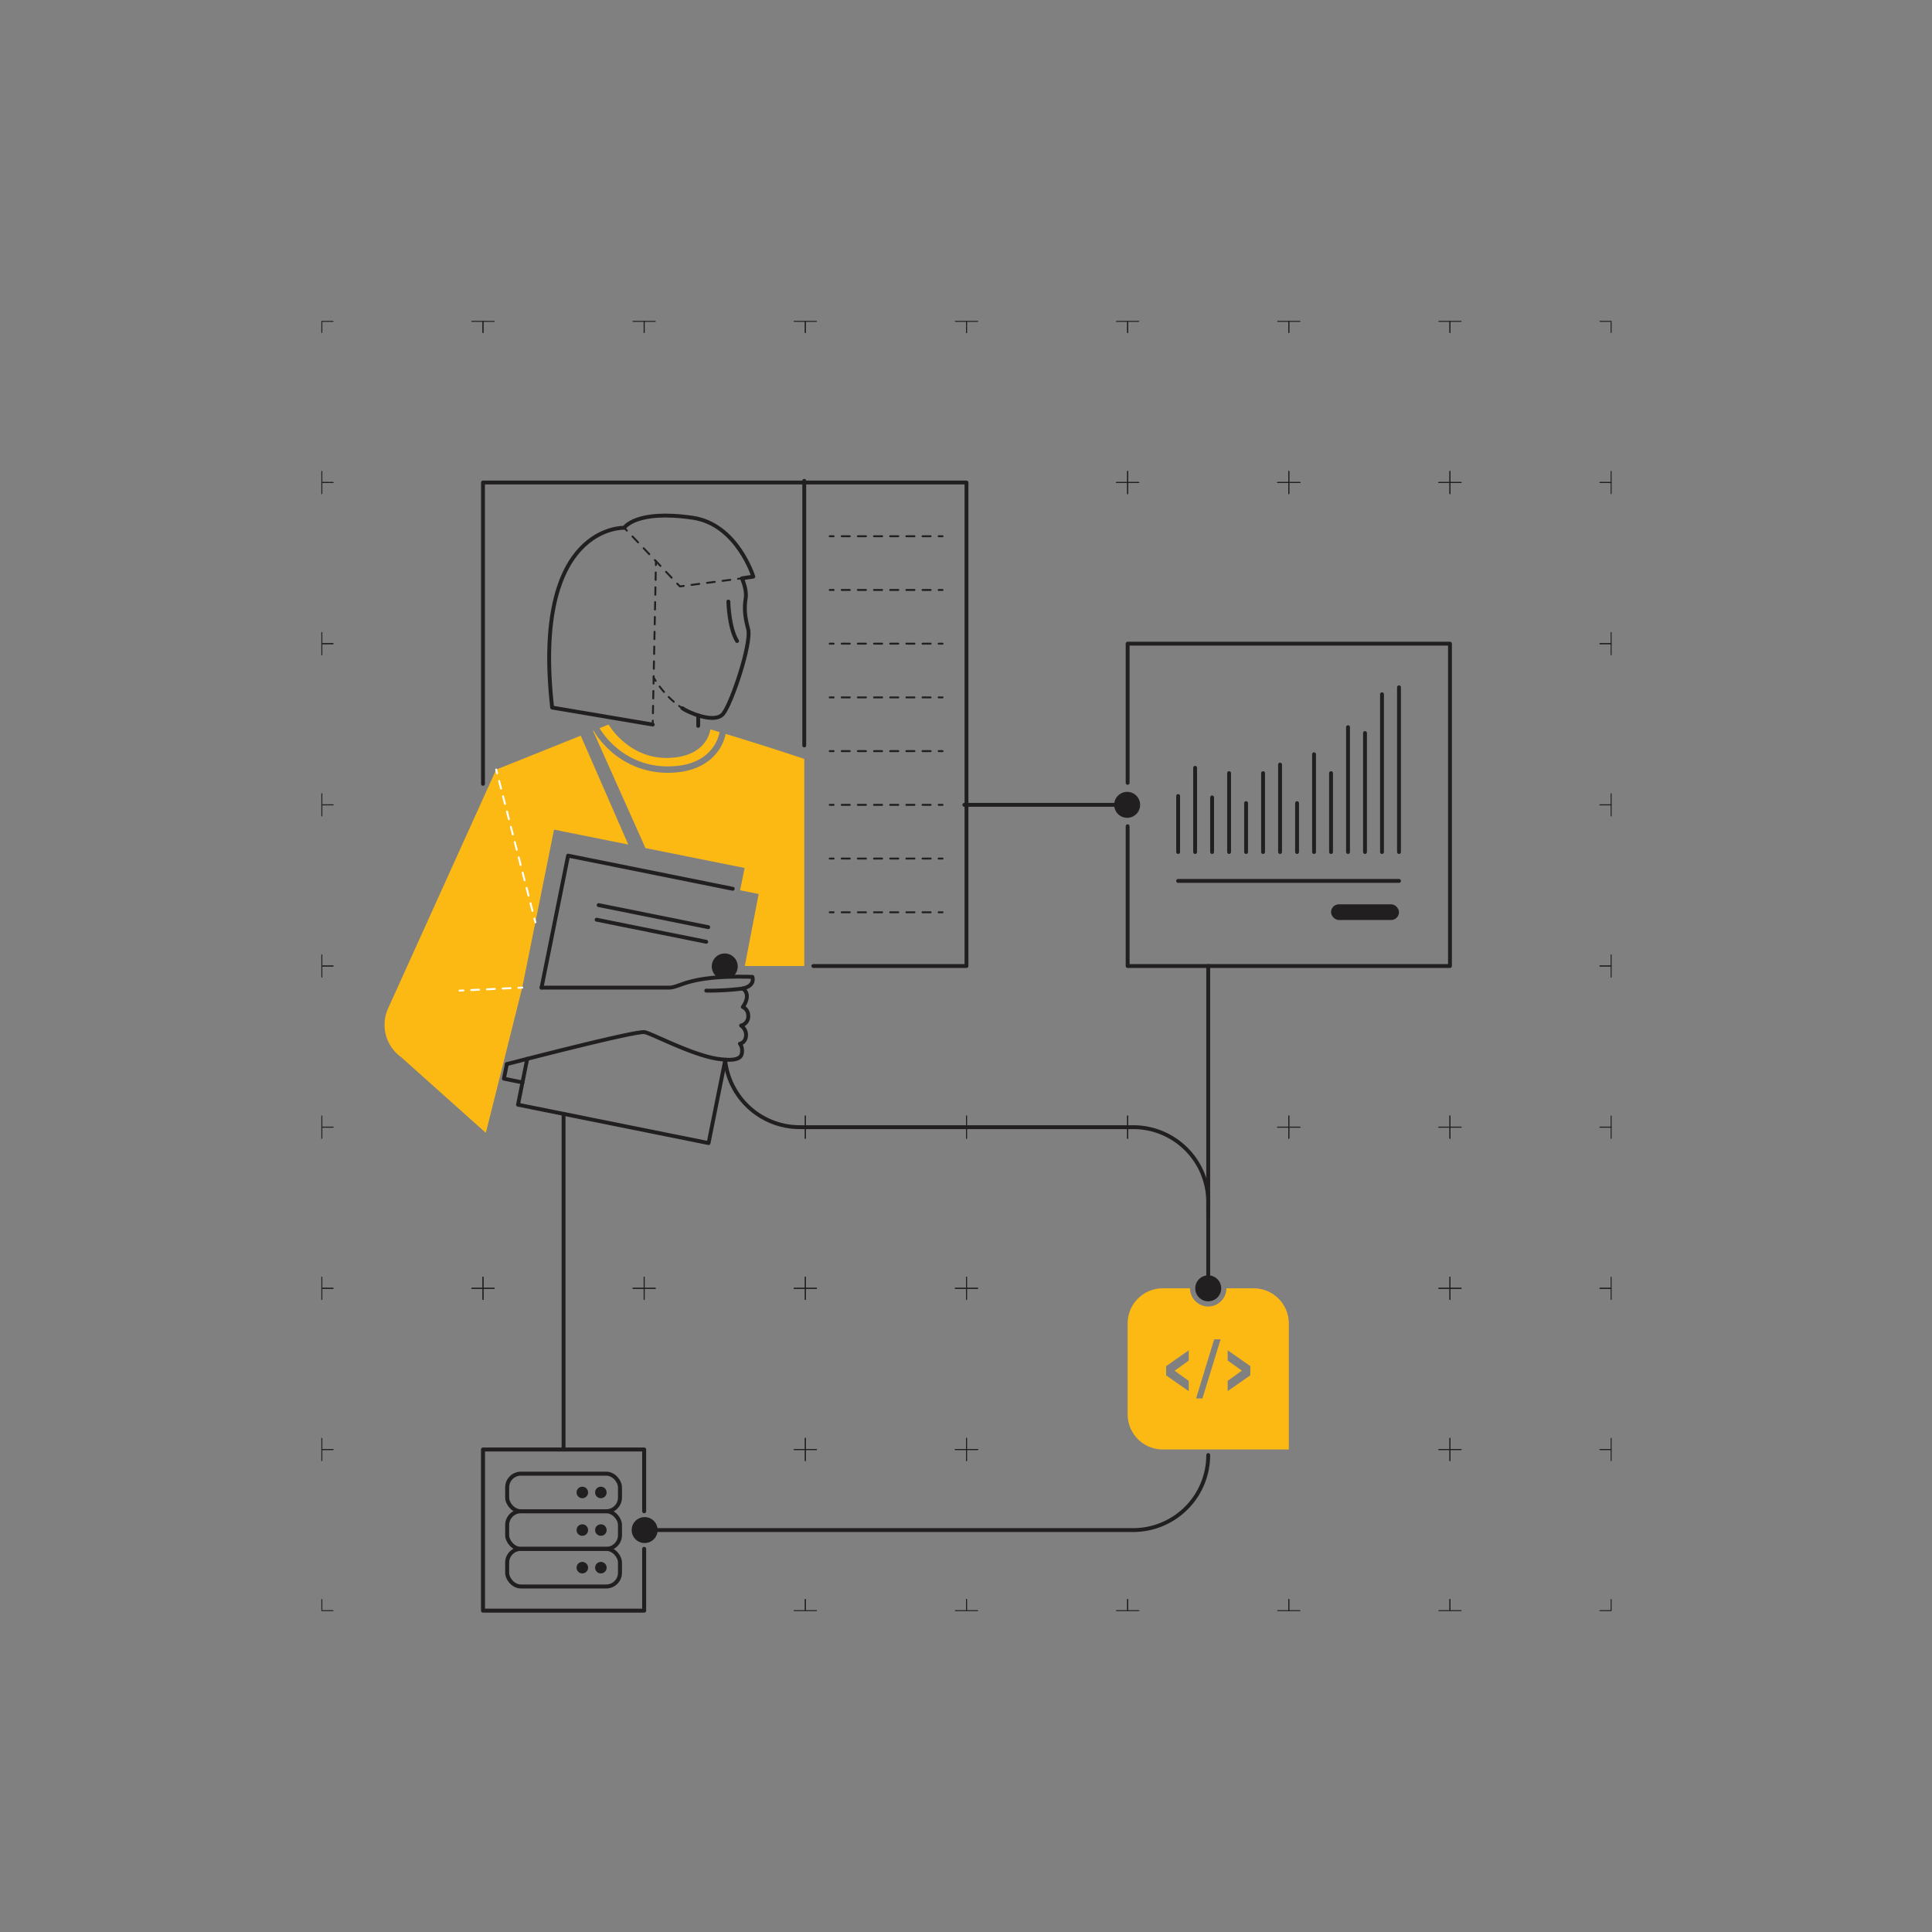 <svg xmlns="http://www.w3.org/2000/svg" viewBox="0 0 2000 2000"><rect x="0" y="0" width="2000" height="2000" fill="#808080" stroke="none"/><defs><style>.cls-1{fill:#221f20;}.cls-2{fill:#fdb913;}.cls-10,.cls-11,.cls-12,.cls-13,.cls-14,.cls-3,.cls-4,.cls-5,.cls-6,.cls-7,.cls-8,.cls-9{fill:none;stroke-linecap:round;}.cls-10,.cls-11,.cls-3,.cls-4,.cls-5,.cls-6,.cls-7,.cls-8,.cls-9{stroke:#221f20;}.cls-10,.cls-11,.cls-3{stroke-linejoin:round;}.cls-12,.cls-13,.cls-14,.cls-4,.cls-5,.cls-6,.cls-7,.cls-8,.cls-9{stroke-miterlimit:10;stroke-width:2px;}.cls-5{stroke-dasharray:8.37 8.37;}.cls-6{stroke-dasharray:8.41 8.41;}.cls-7{stroke-dasharray:8.1 8.1;}.cls-8{stroke-dasharray:7.67 7.67;}.cls-9{stroke-dasharray:7.15 7.15;}.cls-10{stroke-width:4px;}.cls-11{stroke-width:4.14px;}.cls-12,.cls-13,.cls-14{stroke:#fff;}.cls-13{stroke-dasharray:8.17 8.17;}.cls-14{stroke-dasharray:8.14 8.14;}</style></defs><g id="solid_shapes" data-name="solid shapes"><path class="cls-1" d="M741.92,1011h16.66a13.43,13.43,0,1,0-16.66,0Z"/><circle class="cls-1" cx="1166.83" cy="833.17" r="13.43"/><circle class="cls-1" cx="1250.75" cy="1333.67" r="13.43"/><circle class="cls-1" cx="667.33" cy="1583.92" r="13.43"/><circle class="cls-1" cx="602.82" cy="1544.99" r="5.97"/><circle class="cls-1" cx="622.01" cy="1544.99" r="5.97"/><circle class="cls-1" cx="602.82" cy="1583.92" r="5.97"/><circle class="cls-1" cx="622.01" cy="1583.92" r="5.97"/><circle class="cls-1" cx="602.82" cy="1622.84" r="5.97"/><circle class="cls-1" cx="622.01" cy="1622.84" r="5.97"/><rect class="cls-1" x="1377.89" y="936.15" width="70.35" height="16.22" rx="8.11"/><path class="cls-2" d="M1297.8,1333.67h-28.24a18.81,18.81,0,0,1-37.62,0H1203.7a36.37,36.37,0,0,0-36.37,36.37v94.09a36.37,36.37,0,0,0,36.37,36.37h130.47V1370A36.37,36.37,0,0,0,1297.8,1333.67Zm-67.2,74.8L1216,1419l14.59,10.5v10.66l-23.43-16.4v-9.53l23.43-16.41Zm14.14,39.23h-6.58l18.75-61.23h6.65Zm49.59-24-23.43,16.4v-10.66l14.66-10.58-14.66-10.43V1397.8l23.43,16.41Z"/><path class="cls-2" d="M601.18,761.59,650.4,874.28,573.52,858.8l-32.9,163.57-20.12,80.28-17.57,70.08-87.59-78.31a41.23,41.23,0,0,1-13.57-50.53L513.64,796.65Z"/><path class="cls-2" d="M637.62,773.52a80.68,80.68,0,0,0,53.89,19.83c47.7,0,53-33.58,53.23-35,0-.17.08-.33.12-.49L735.37,755h0s-2.65,28.7-43.83,29.61S630,750.05,630,750.05l-9.37,3.75A83.52,83.52,0,0,0,637.62,773.52Z"/><path class="cls-2" d="M766.15,921.61l19.21,3.87L771,1000h61.59V785.63c-33.61-11.21-61.92-20-81.37-25.88a46.15,46.15,0,0,1-9.61,20C728,796.45,706.87,800,691.51,800a88.27,88.27,0,0,1-58.39-21.61c-12.39-10.67-18.23-21.28-18.47-21.73a3.68,3.68,0,0,1-.15-.35l-.6.24,54.27,121.36L770.8,898.53Z"/></g><g id="crop_marks"><polyline class="cls-3" points="333.17 1655.78 333.17 1667.33 344.72 1667.33"/><polyline class="cls-3" points="344.72 1500.5 333.17 1500.5 333.17 1512.05"/><polyline class="cls-3" points="333.17 1488.95 333.17 1500.5 344.72 1500.5"/><polyline class="cls-3" points="344.72 1333.67 333.17 1333.67 333.17 1345.22"/><polyline class="cls-3" points="500 1345.22 500 1333.67 488.45 1333.67"/><polyline class="cls-3" points="511.55 1333.67 500 1333.67 500 1345.22"/><polyline class="cls-3" points="666.83 1345.22 666.83 1333.67 655.28 1333.67"/><polyline class="cls-3" points="822.12 1667.33 833.67 1667.33 833.67 1655.78"/><polyline class="cls-3" points="833.67 1512.05 833.67 1500.5 822.12 1500.5"/><polyline class="cls-3" points="833.67 1655.78 833.67 1667.33 845.22 1667.33"/><polyline class="cls-3" points="988.95 1667.33 1000.5 1667.33 1000.5 1655.78"/><polyline class="cls-3" points="845.22 1500.5 833.67 1500.5 833.67 1512.05"/><polyline class="cls-3" points="1000.5 1512.05 1000.5 1500.5 988.95 1500.5"/><polyline class="cls-3" points="822.12 1500.5 833.67 1500.5 833.67 1488.95"/><polyline class="cls-3" points="678.38 1333.67 666.83 1333.67 666.83 1345.22"/><polyline class="cls-3" points="833.67 1345.22 833.67 1333.67 822.12 1333.67"/><polyline class="cls-3" points="833.67 1488.95 833.67 1500.5 845.22 1500.5"/><polyline class="cls-3" points="988.95 1500.5 1000.5 1500.5 1000.5 1488.95"/><polyline class="cls-3" points="845.22 1333.67 833.67 1333.67 833.67 1345.22"/><polyline class="cls-3" points="1000.5 1345.22 1000.5 1333.67 988.95 1333.67"/><polyline class="cls-3" points="1000.5 1655.78 1000.5 1667.33 1012.05 1667.33"/><polyline class="cls-3" points="1155.78 1667.33 1167.33 1667.33 1167.33 1655.78"/><polyline class="cls-3" points="1012.05 1500.5 1000.5 1500.5 1000.5 1512.05"/><polyline class="cls-3" points="1167.33 1655.78 1167.33 1667.33 1178.88 1667.33"/><polyline class="cls-3" points="1322.62 1667.33 1334.17 1667.33 1334.17 1655.78"/><polyline class="cls-3" points="1000.5 1488.95 1000.5 1500.5 1012.05 1500.5"/><polyline class="cls-3" points="1012.05 1333.67 1000.5 1333.67 1000.5 1345.22"/><polyline class="cls-3" points="1334.17 1655.78 1334.17 1667.33 1345.72 1667.33"/><polyline class="cls-3" points="1489.45 1667.33 1501 1667.33 1501 1655.78"/><polyline class="cls-3" points="1501 1512.05 1501 1500.5 1489.45 1500.5"/><polyline class="cls-3" points="1501 1655.78 1501 1667.33 1512.55 1667.33"/><polyline class="cls-3" points="1656.28 1667.33 1667.83 1667.33 1667.83 1655.78"/><polyline class="cls-3" points="1512.55 1500.5 1501 1500.5 1501 1512.05"/><polyline class="cls-3" points="1667.83 1512.05 1667.83 1500.5 1656.28 1500.5"/><polyline class="cls-3" points="1489.45 1500.5 1501 1500.5 1501 1488.95"/><polyline class="cls-3" points="1501 1345.22 1501 1333.67 1489.45 1333.67"/><polyline class="cls-3" points="1501 1488.95 1501 1500.5 1512.55 1500.5"/><polyline class="cls-3" points="1656.28 1500.5 1667.83 1500.5 1667.83 1488.95"/><polyline class="cls-3" points="1512.55 1333.67 1501 1333.67 1501 1345.22"/><polyline class="cls-3" points="1667.83 1345.22 1667.83 1333.67 1656.28 1333.67"/><polyline class="cls-3" points="333.17 1322.12 333.17 1333.67 344.72 1333.67"/><polyline class="cls-3" points="488.45 1333.67 500 1333.67 500 1322.12"/><polyline class="cls-3" points="344.72 1166.83 333.17 1166.83 333.17 1178.38"/><polyline class="cls-3" points="500 1322.12 500 1333.67 511.55 1333.67"/><polyline class="cls-3" points="655.28 1333.67 666.83 1333.67 666.83 1322.12"/><polyline class="cls-3" points="333.17 1155.28 333.17 1166.83 344.72 1166.83"/><polyline class="cls-3" points="344.72 1000 333.17 1000 333.17 1011.55"/><polyline class="cls-3" points="666.83 1322.12 666.83 1333.67 678.38 1333.67"/><polyline class="cls-3" points="822.12 1333.67 833.67 1333.67 833.67 1322.12"/><polyline class="cls-3" points="833.67 1178.38 833.67 1166.83 822.12 1166.83"/><polyline class="cls-3" points="833.67 1322.12 833.67 1333.67 845.22 1333.67"/><polyline class="cls-3" points="988.95 1333.67 1000.5 1333.67 1000.5 1322.12"/><polyline class="cls-3" points="845.22 1166.83 833.67 1166.83 833.67 1178.38"/><polyline class="cls-3" points="1000.5 1178.38 1000.5 1166.83 988.95 1166.83"/><polyline class="cls-3" points="822.12 1166.83 833.67 1166.83 833.67 1155.28"/><polyline class="cls-3" points="833.67 1155.28 833.67 1166.83 845.22 1166.83"/><polyline class="cls-3" points="988.95 1166.83 1000.5 1166.83 1000.5 1155.28"/><polyline class="cls-3" points="1000.5 1322.12 1000.5 1333.67 1012.05 1333.67"/><polyline class="cls-3" points="1012.05 1166.83 1000.5 1166.83 1000.5 1178.38"/><polyline class="cls-3" points="1167.33 1178.38 1167.33 1166.83 1155.78 1166.83"/><polyline class="cls-3" points="1178.88 1166.83 1167.33 1166.83 1167.33 1178.38"/><polyline class="cls-3" points="1334.17 1178.38 1334.17 1166.83 1322.62 1166.83"/><polyline class="cls-3" points="1000.5 1155.28 1000.5 1166.83 1012.05 1166.83"/><polyline class="cls-3" points="1155.78 1166.83 1167.33 1166.83 1167.33 1155.28"/><polyline class="cls-3" points="1167.33 1155.28 1167.33 1166.83 1178.88 1166.83"/><polyline class="cls-3" points="1322.62 1166.83 1334.17 1166.83 1334.17 1155.28"/><polyline class="cls-3" points="1489.45 1333.67 1501 1333.67 1501 1322.12"/><polyline class="cls-3" points="1345.72 1166.83 1334.17 1166.83 1334.17 1178.38"/><polyline class="cls-3" points="1501 1178.38 1501 1166.83 1489.45 1166.83"/><polyline class="cls-3" points="1501 1322.12 1501 1333.67 1512.55 1333.67"/><polyline class="cls-3" points="1656.28 1333.67 1667.83 1333.67 1667.83 1322.12"/><polyline class="cls-3" points="1512.55 1166.83 1501 1166.83 1501 1178.38"/><polyline class="cls-3" points="1667.83 1178.38 1667.83 1166.83 1656.28 1166.83"/><polyline class="cls-3" points="1334.17 1155.28 1334.17 1166.83 1345.72 1166.83"/><polyline class="cls-3" points="1489.45 1166.83 1501 1166.83 1501 1155.28"/><polyline class="cls-3" points="1501 1155.28 1501 1166.83 1512.55 1166.83"/><polyline class="cls-3" points="1656.28 1166.83 1667.83 1166.83 1667.83 1155.28"/><polyline class="cls-3" points="1667.83 1011.55 1667.83 1000 1656.28 1000"/><polyline class="cls-3" points="333.17 988.45 333.17 1000 344.72 1000"/><polyline class="cls-3" points="344.72 833.17 333.17 833.17 333.17 844.72"/><polyline class="cls-3" points="333.17 821.62 333.17 833.17 344.72 833.17"/><polyline class="cls-3" points="344.72 666.33 333.17 666.33 333.17 677.88"/><polyline class="cls-3" points="1656.28 1000 1667.83 1000 1667.83 988.45"/><polyline class="cls-3" points="1667.83 844.72 1667.83 833.17 1656.28 833.17"/><polyline class="cls-3" points="1656.28 833.17 1667.83 833.17 1667.83 821.62"/><polyline class="cls-3" points="1667.83 677.88 1667.83 666.33 1656.28 666.33"/><polyline class="cls-3" points="333.17 654.78 333.17 666.33 344.72 666.33"/><polyline class="cls-3" points="344.72 499.5 333.17 499.5 333.17 511.05"/><polyline class="cls-3" points="333.17 487.95 333.17 499.5 344.72 499.5"/><polyline class="cls-3" points="344.72 332.67 333.17 332.67 333.17 344.22"/><polyline class="cls-3" points="500 344.22 500 332.67 488.45 332.67"/><polyline class="cls-3" points="511.55 332.67 500 332.67 500 344.22"/><polyline class="cls-3" points="666.83 344.22 666.83 332.67 655.28 332.67"/><polyline class="cls-3" points="678.38 332.67 666.83 332.67 666.83 344.22"/><polyline class="cls-3" points="833.67 344.22 833.67 332.67 822.12 332.67"/><polyline class="cls-3" points="845.22 332.67 833.67 332.67 833.67 344.22"/><polyline class="cls-3" points="1000.5 344.22 1000.5 332.67 988.95 332.67"/><polyline class="cls-3" points="1167.33 511.05 1167.33 499.5 1155.78 499.5"/><polyline class="cls-3" points="1178.88 499.5 1167.33 499.5 1167.33 511.05"/><polyline class="cls-3" points="1334.17 511.05 1334.17 499.5 1322.62 499.5"/><polyline class="cls-3" points="1155.78 499.5 1167.33 499.5 1167.33 487.95"/><polyline class="cls-3" points="1012.05 332.67 1000.5 332.67 1000.5 344.22"/><polyline class="cls-3" points="1167.33 344.22 1167.33 332.67 1155.78 332.67"/><polyline class="cls-3" points="1167.33 487.95 1167.33 499.5 1178.88 499.5"/><polyline class="cls-3" points="1322.62 499.5 1334.17 499.5 1334.17 487.95"/><polyline class="cls-3" points="1178.88 332.67 1167.33 332.67 1167.33 344.22"/><polyline class="cls-3" points="1334.17 344.22 1334.17 332.67 1322.62 332.67"/><polyline class="cls-3" points="1345.72 499.5 1334.17 499.5 1334.17 511.05"/><polyline class="cls-3" points="1501 511.05 1501 499.5 1489.45 499.5"/><polyline class="cls-3" points="1656.28 666.33 1667.83 666.33 1667.83 654.78"/><polyline class="cls-3" points="1512.55 499.5 1501 499.5 1501 511.05"/><polyline class="cls-3" points="1667.83 511.05 1667.83 499.5 1656.28 499.5"/><polyline class="cls-3" points="1334.17 487.95 1334.17 499.5 1345.72 499.5"/><polyline class="cls-3" points="1489.45 499.5 1501 499.5 1501 487.95"/><polyline class="cls-3" points="1345.72 332.67 1334.17 332.67 1334.17 344.22"/><polyline class="cls-3" points="1501 344.22 1501 332.67 1489.45 332.67"/><polyline class="cls-3" points="1501 487.95 1501 499.5 1512.55 499.5"/><polyline class="cls-3" points="1656.28 499.5 1667.83 499.5 1667.83 487.95"/><polyline class="cls-3" points="1512.55 332.67 1501 332.67 1501 344.22"/><polyline class="cls-3" points="1667.83 344.22 1667.83 332.67 1656.28 332.67"/></g><g id="dotted_lines" data-name="dotted lines"><line class="cls-4" x1="858.94" y1="666.33" x2="862.94" y2="666.33"/><line class="cls-5" x1="871.31" y1="666.33" x2="967.54" y2="666.33"/><line class="cls-4" x1="971.72" y1="666.33" x2="975.72" y2="666.33"/><line class="cls-4" x1="858.94" y1="721.94" x2="862.94" y2="721.94"/><line class="cls-5" x1="871.31" y1="721.94" x2="967.54" y2="721.94"/><line class="cls-4" x1="971.72" y1="721.94" x2="975.72" y2="721.94"/><line class="cls-4" x1="858.94" y1="610.72" x2="862.94" y2="610.72"/><line class="cls-5" x1="871.31" y1="610.72" x2="967.54" y2="610.72"/><line class="cls-4" x1="971.72" y1="610.72" x2="975.72" y2="610.72"/><line class="cls-4" x1="858.94" y1="555.11" x2="862.94" y2="555.11"/><line class="cls-5" x1="871.31" y1="555.11" x2="967.54" y2="555.11"/><line class="cls-4" x1="971.72" y1="555.11" x2="975.72" y2="555.11"/><line class="cls-4" x1="858.94" y1="777.56" x2="862.94" y2="777.56"/><line class="cls-5" x1="871.31" y1="777.56" x2="967.54" y2="777.56"/><line class="cls-4" x1="971.72" y1="777.56" x2="975.72" y2="777.56"/><line class="cls-4" x1="858.94" y1="833.17" x2="862.94" y2="833.17"/><line class="cls-5" x1="871.31" y1="833.17" x2="967.54" y2="833.17"/><line class="cls-4" x1="971.72" y1="833.17" x2="975.72" y2="833.17"/><line class="cls-4" x1="858.94" y1="888.78" x2="862.94" y2="888.78"/><line class="cls-5" x1="871.31" y1="888.78" x2="967.54" y2="888.78"/><line class="cls-4" x1="971.72" y1="888.78" x2="975.72" y2="888.78"/><line class="cls-4" x1="858.94" y1="944.39" x2="862.94" y2="944.39"/><line class="cls-5" x1="871.31" y1="944.39" x2="967.54" y2="944.39"/><line class="cls-4" x1="971.72" y1="944.39" x2="975.72" y2="944.39"/><line class="cls-4" x1="646.18" y1="546.35" x2="648.94" y2="549.26"/><line class="cls-6" x1="654.73" y1="555.35" x2="698.18" y2="601.1"/><polyline class="cls-4" points="701.08 604.15 703.83 607.05 707.8 606.54"/><line class="cls-7" x1="715.83" y1="605.49" x2="760.02" y2="599.73"/><line class="cls-4" x1="764.03" y1="599.21" x2="768" y2="598.7"/><line class="cls-4" x1="679.05" y1="580.96" x2="678.97" y2="584.96"/><line class="cls-8" x1="678.82" y1="592.63" x2="675.84" y2="742.22"/><line class="cls-4" x1="675.77" y1="746.05" x2="675.69" y2="750.05"/><path class="cls-4" d="M676.65,701.49s.72,1.29,2.11,3.4"/><path class="cls-9" d="M682.89,710.73a102.57,102.57,0,0,0,17.34,18"/><path class="cls-4" d="M703.08,730.86c1.07.78,2.17,1.54,3.29,2.27"/></g><g id="solid_lines" data-name="solid lines"><polyline class="cls-10" points="500 811.43 500 499.5 1000.5 499.5 1000.5 1000 842 1000"/><polyline class="cls-10" points="1167.33 855.29 1167.33 1000 1501 1000 1501 666.33 1167.33 666.33 1167.33 810.42"/><polyline class="cls-11" points="666.83 1564.45 666.83 1500.5 500 1500.5 500 1667.33 666.83 1667.33 666.83 1603.38"/><line class="cls-10" x1="1167.33" y1="833.17" x2="998.3" y2="833.17"/><line class="cls-10" x1="1250.75" y1="1333.67" x2="1250.75" y2="1000"/><path class="cls-10" d="M750.72,1097.75a77.65,77.65,0,0,0,77.17,69.08h345.22a77.64,77.64,0,0,1,77.64,77.65v15.24"/><line class="cls-10" x1="583.42" y1="1500.5" x2="583.42" y2="1153.09"/><path class="cls-10" d="M666.83,1583.92h506.28a77.64,77.64,0,0,0,77.64-77.65h0"/><line class="cls-10" x1="832.56" y1="497.76" x2="832.56" y2="771.7"/><line class="cls-12" x1="554.22" y1="954.75" x2="553.23" y2="950.87"/><line class="cls-13" x1="551.2" y1="942.96" x2="515.65" y2="804.48"/><line class="cls-12" x1="514.63" y1="800.53" x2="513.64" y2="796.65"/><line class="cls-12" x1="475.7" y1="1025.49" x2="479.7" y2="1025.3"/><line class="cls-14" x1="487.83" y1="1024.91" x2="532.56" y2="1022.75"/><line class="cls-12" x1="536.63" y1="1022.56" x2="540.62" y2="1022.37"/><path class="cls-10" d="M706.37,733.13c4.66,3.59,33.32,16.85,42.28,5.74s29.74-73.49,25.8-87.83-3.94-22.95-2.51-31.91S768,598.7,768,598.7l11.82-1.8S763,542.75,717.22,536c-59.19-8.75-71,10.37-71,10.37s-96-3.83-74.63,186.1l104.14,17.6"/><path class="cls-10" d="M754,622.71s.44,26.74,9,40.87"/><line class="cls-10" x1="722.79" y1="751.4" x2="722.79" y2="740.6"/><path class="cls-10" d="M560.61,1022.37H692.49c11.7,0,18.59-11.83,76.34-11.32,3.2,0,6.54.1,10,.2,0,0,3.57,9.15-10,12-.77.17-1.61.31-2.51.42l-.13,0a286.36,286.36,0,0,1-35.09,1.82"/><polyline class="cls-10" points="750.88 1096.96 733.51 1183.31 536.23 1143.59 545.77 1096.14"/><polyline class="cls-10" points="560.61 1022.37 588.08 885.76 758.5 920.07"/><polyline class="cls-10" points="540.87 1120.51 521.67 1116.64 524.7 1101.56"/><path class="cls-10" d="M524.7,1101.56s131.11-34.25,142.37-33.11c6.19.62,49.5,24,76.56,27.75,11.47,1.58,22.47,1.7,24.15-5a14.05,14.05,0,0,0,.31-5.37,11.49,11.49,0,0,0-2.13-5.39s5.71-.84,6.32-8.05a11.9,11.9,0,0,0-5.13-10.76,9.62,9.62,0,0,0,7.43-9.84,9.89,9.89,0,0,0-5.62-9.39s9.52-12.13-.05-19.13"/><line class="cls-10" x1="619.74" y1="936.96" x2="733.15" y2="959.8"/><line class="cls-10" x1="617.62" y1="952.08" x2="731.04" y2="974.92"/><rect class="cls-11" x="525.02" y="1603.38" width="116.78" height="38.93" rx="14.23"/><rect class="cls-11" x="525.02" y="1564.45" width="116.78" height="38.93" rx="14.23"/><rect class="cls-11" x="525.02" y="1525.53" width="116.78" height="38.93" rx="14.23"/><line class="cls-10" x1="1219.6" y1="824.07" x2="1219.6" y2="882.01"/><line class="cls-10" x1="1237.18" y1="794.82" x2="1237.18" y2="882.01"/><line class="cls-10" x1="1254.77" y1="825.5" x2="1254.77" y2="882.01"/><line class="cls-10" x1="1272.36" y1="800.35" x2="1272.36" y2="882.01"/><line class="cls-10" x1="1289.95" y1="831.4" x2="1289.95" y2="882.01"/><line class="cls-10" x1="1307.54" y1="800.35" x2="1307.54" y2="882.01"/><line class="cls-10" x1="1325.12" y1="791.51" x2="1325.12" y2="882.01"/><line class="cls-10" x1="1342.71" y1="831.4" x2="1342.71" y2="882.01"/><line class="cls-10" x1="1360.3" y1="780.8" x2="1360.3" y2="882.01"/><line class="cls-10" x1="1377.89" y1="800.35" x2="1377.89" y2="882.01"/><line class="cls-10" x1="1395.47" y1="752.78" x2="1395.47" y2="882.01"/><line class="cls-10" x1="1413.06" y1="758.84" x2="1413.06" y2="882.01"/><line class="cls-10" x1="1430.65" y1="718.69" x2="1430.65" y2="882.01"/><line class="cls-10" x1="1448.24" y1="711.49" x2="1448.24" y2="882.01"/><line class="cls-10" x1="1219.6" y1="911.93" x2="1448.24" y2="911.93"/></g></svg>